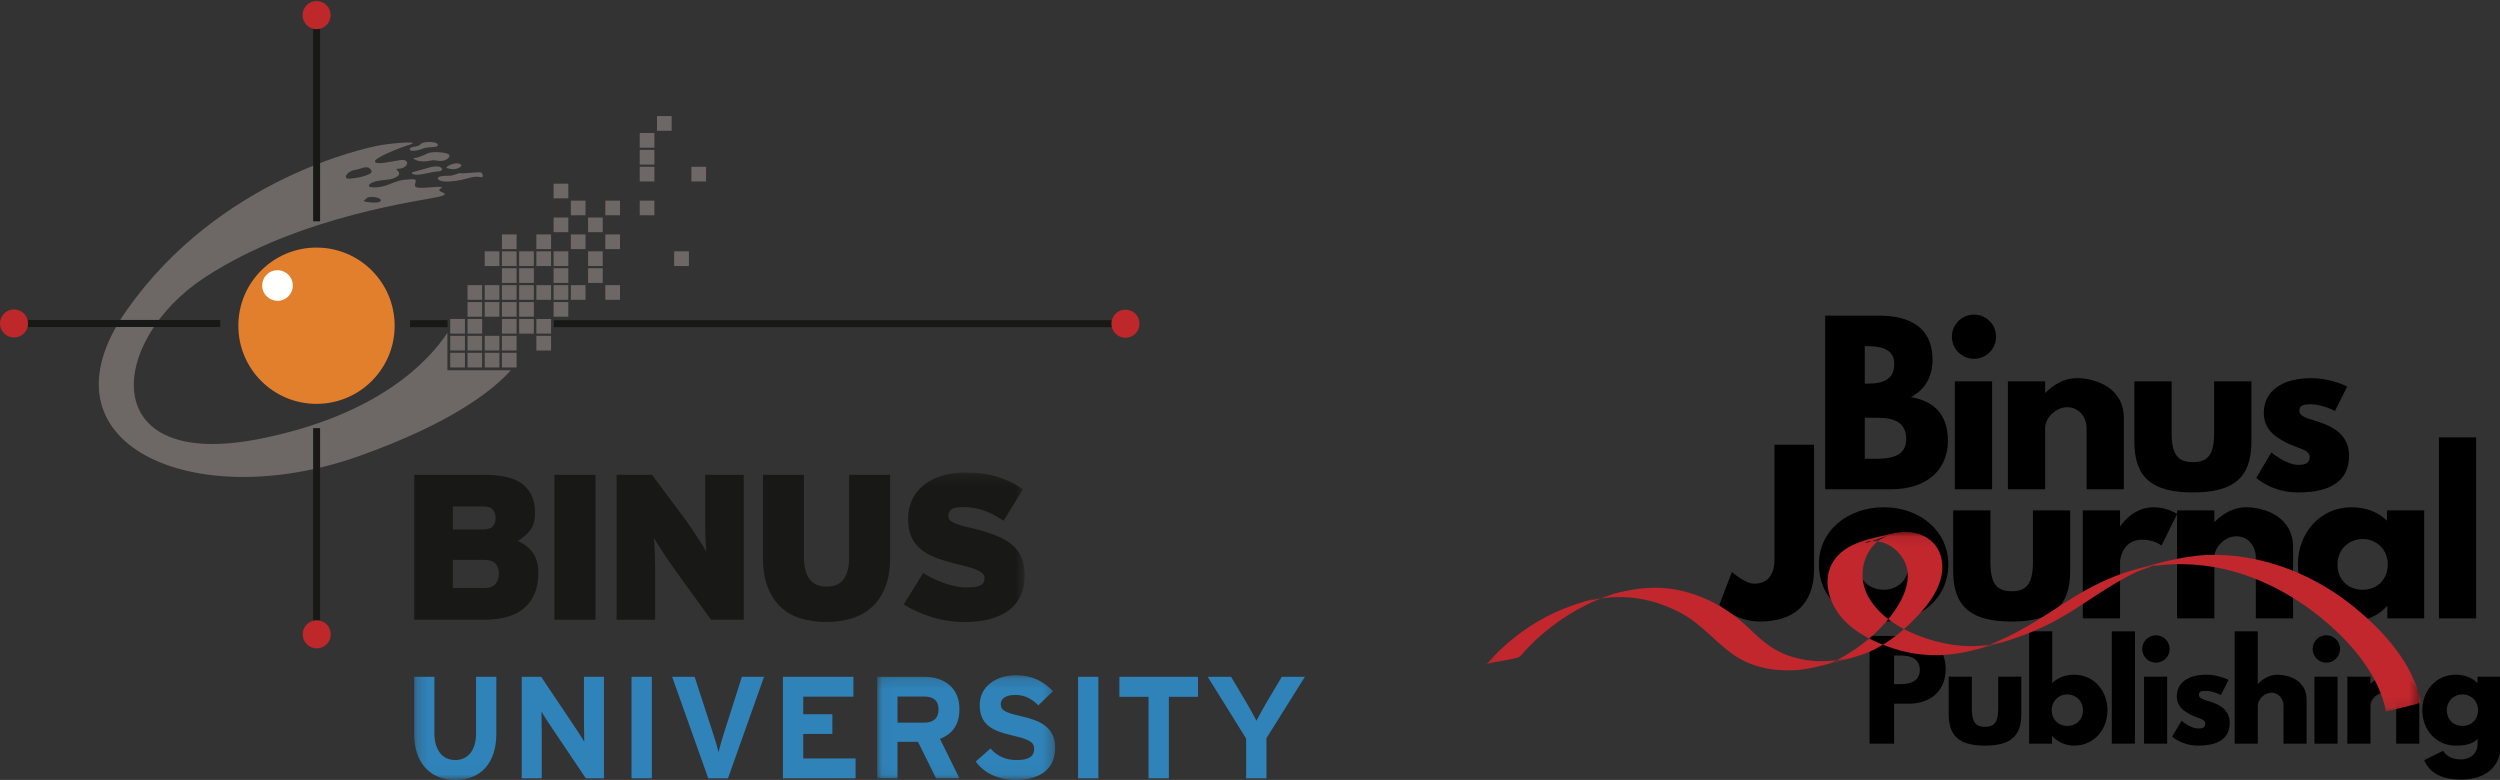 <?xml version="1.0" encoding="UTF-8"?>
<svg width="234px" height="73px" viewBox="0 0 234 73" version="1.1" xmlns="http://www.w3.org/2000/svg" xmlns:xlink="http://www.w3.org/1999/xlink">
    <rect x="0" y="0" width="234" height="73" fill="#333333" stroke="none"/>
    <title>Logo-BU- Jurnal publishing</title>
    <defs>
        <polygon id="path-1" points="57.372 28.991 0.222 28.991 0.222 0.244 57.372 0.244"></polygon>
        <polygon id="path-3" points="0.038 9.948 16.693 9.948 16.693 0.175 0.038 0.175"></polygon>
        <polygon id="path-5" points="0.079 0.068 87.587 0.068 87.587 16.894 0.079 16.894"></polygon>
    </defs>
    <g id="Logo-BU--Jurnal-publishing" stroke="none" stroke-width="1" fill="none" fill-rule="evenodd">
        <g id="Group">
            <g id="logo-binus">
                <polygon id="Fill-1" fill="#6D6865" points="42.142 34.394 43.518 34.394 43.518 33.021 42.142 33.021"></polygon>
                <polygon id="Fill-2" fill="#6D6865" points="43.761 34.394 45.125 34.394 45.125 33.021 43.761 33.021"></polygon>
                <polygon id="Fill-3" fill="#6D6865" points="45.368 34.394 46.742 34.394 46.742 33.021 45.368 33.021"></polygon>
                <polygon id="Fill-4" fill="#6D6865" points="46.982 34.394 48.352 34.394 48.352 33.021 46.982 33.021"></polygon>
                <polygon id="Fill-5" fill="#6D6865" points="42.142 32.807 43.518 32.807 43.518 31.434 42.142 31.434"></polygon>
                <polygon id="Fill-6" fill="#6D6865" points="43.761 32.807 45.125 32.807 45.125 31.434 43.761 31.434"></polygon>
                <polygon id="Fill-7" fill="#6D6865" points="45.368 32.807 46.742 32.807 46.742 31.434 45.368 31.434"></polygon>
                <polygon id="Fill-8" fill="#6D6865" points="46.982 32.807 48.352 32.807 48.352 31.434 46.982 31.434"></polygon>
                <polygon id="Fill-9" fill="#6D6865" points="50.206 32.807 51.579 32.807 51.579 31.434 50.206 31.434"></polygon>
                <polygon id="Fill-10" fill="#6D6865" points="42.142 31.227 43.518 31.227 43.518 29.857 42.142 29.857"></polygon>
                <polygon id="Fill-11" fill="#6D6865" points="43.761 31.227 45.125 31.227 45.125 29.857 43.761 29.857"></polygon>
                <polygon id="Fill-12" fill="#6D6865" points="46.982 31.227 48.352 31.227 48.352 29.857 46.982 29.857"></polygon>
                <polygon id="Fill-13" fill="#6D6865" points="48.592 31.227 49.966 31.227 49.966 29.857 48.592 29.857"></polygon>
                <polygon id="Fill-14" fill="#6D6865" points="50.206 31.227 51.579 31.227 51.579 29.857 50.206 29.857"></polygon>
                <polygon id="Fill-15" fill="#6D6865" points="43.761 29.643 45.125 29.643 45.125 28.272 43.761 28.272"></polygon>
                <polygon id="Fill-16" fill="#6D6865" points="45.368 29.643 46.742 29.643 46.742 28.272 45.368 28.272"></polygon>
                <polygon id="Fill-17" fill="#6D6865" points="46.982 29.643 48.352 29.643 48.352 28.272 46.982 28.272"></polygon>
                <polygon id="Fill-18" fill="#6D6865" points="48.592 29.643 49.966 29.643 49.966 28.272 48.592 28.272"></polygon>
                <polygon id="Fill-19" fill="#6D6865" points="51.817 29.643 53.195 29.643 53.195 28.272 51.817 28.272"></polygon>
                <polygon id="Fill-20" fill="#6D6865" points="43.761 28.062 45.125 28.062 45.125 26.69 43.761 26.69"></polygon>
                <polygon id="Fill-21" fill="#6D6865" points="45.368 28.062 46.742 28.062 46.742 26.69 45.368 26.69"></polygon>
                <polygon id="Fill-22" fill="#6D6865" points="46.982 28.062 48.352 28.062 48.352 26.69 46.982 26.69"></polygon>
                <polygon id="Fill-23" fill="#6D6865" points="48.592 28.062 49.966 28.062 49.966 26.69 48.592 26.69"></polygon>
                <polygon id="Fill-24" fill="#6D6865" points="50.206 28.062 51.579 28.062 51.579 26.69 50.206 26.69"></polygon>
                <polygon id="Fill-25" fill="#6D6865" points="51.817 28.062 53.195 28.062 53.195 26.69 51.817 26.69"></polygon>
                <polygon id="Fill-26" fill="#6D6865" points="53.429 28.062 54.802 28.062 54.802 26.69 53.429 26.69"></polygon>
                <polygon id="Fill-27" fill="#6D6865" points="56.659 28.062 58.031 28.062 58.031 26.69 56.659 26.69"></polygon>
                <polygon id="Fill-28" fill="#6D6865" points="46.982 26.48 48.352 26.48 48.352 25.108 46.982 25.108"></polygon>
                <polygon id="Fill-29" fill="#6D6865" points="48.592 26.48 49.966 26.48 49.966 25.108 48.592 25.108"></polygon>
                <polygon id="Fill-30" fill="#6D6865" points="51.817 26.48 53.195 26.48 53.195 25.108 51.817 25.108"></polygon>
                <polygon id="Fill-31" fill="#6D6865" points="55.043 26.48 56.415 26.48 56.415 25.108 55.043 25.108"></polygon>
                <polygon id="Fill-32" fill="#6D6865" points="45.368 24.899 46.742 24.899 46.742 23.526 45.368 23.526"></polygon>
                <polygon id="Fill-33" fill="#6D6865" points="46.982 24.899 48.352 24.899 48.352 23.526 46.982 23.526"></polygon>
                <polygon id="Fill-34" fill="#6D6865" points="48.592 24.899 49.966 24.899 49.966 23.526 48.592 23.526"></polygon>
                <polygon id="Fill-35" fill="#6D6865" points="50.206 24.899 51.579 24.899 51.579 23.526 50.206 23.526"></polygon>
                <polygon id="Fill-36" fill="#6D6865" points="51.817 24.899 53.195 24.899 53.195 23.526 51.817 23.526"></polygon>
                <polygon id="Fill-37" fill="#6D6865" points="55.043 24.899 56.415 24.899 56.415 23.526 55.043 23.526"></polygon>
                <polygon id="Fill-38" fill="#6D6865" points="63.103 24.899 64.482 24.899 64.482 23.526 63.103 23.526"></polygon>
                <polygon id="Fill-39" fill="#6D6865" points="46.982 23.314 48.352 23.314 48.352 21.942 46.982 21.942"></polygon>
                <polygon id="Fill-40" fill="#6D6865" points="50.206 23.314 51.579 23.314 51.579 21.942 50.206 21.942"></polygon>
                <polygon id="Fill-41" fill="#6D6865" points="53.429 23.314 54.802 23.314 54.802 21.942 53.429 21.942"></polygon>
                <polygon id="Fill-42" fill="#6D6865" points="56.659 23.314 58.031 23.314 58.031 21.942 56.659 21.942"></polygon>
                <polygon id="Fill-43" fill="#6D6865" points="51.817 21.733 53.195 21.733 53.195 20.359 51.817 20.359"></polygon>
                <polygon id="Fill-44" fill="#6D6865" points="55.043 21.733 56.415 21.733 56.415 20.359 55.043 20.359"></polygon>
                <polygon id="Fill-45" fill="#6D6865" points="53.429 20.151 54.802 20.151 54.802 18.779 53.429 18.779"></polygon>
                <polygon id="Fill-46" fill="#6D6865" points="56.659 20.151 58.031 20.151 58.031 18.779 56.659 18.779"></polygon>
                <polygon id="Fill-47" fill="#6D6865" points="59.878 20.151 61.252 20.151 61.252 18.779 59.878 18.779"></polygon>
                <polygon id="Fill-48" fill="#6D6865" points="51.817 18.567 53.195 18.567 53.195 17.193 51.817 17.193"></polygon>
                <polygon id="Fill-49" fill="#6D6865" points="59.878 16.985 61.252 16.985 61.252 15.611 59.878 15.611"></polygon>
                <polygon id="Fill-50" fill="#6D6865" points="64.715 16.985 66.09 16.985 66.09 15.611 64.715 15.611"></polygon>
                <polygon id="Fill-51" fill="#6D6865" points="59.878 15.404 61.252 15.404 61.252 14.029 59.878 14.029"></polygon>
                <polygon id="Fill-52" fill="#6D6865" points="59.878 13.82 61.252 13.82 61.252 12.447 59.878 12.447"></polygon>
                <polygon id="Fill-53" fill="#6D6865" points="61.495 12.239 62.865 12.239 62.865 10.864 61.495 10.864"></polygon>
                <polygon id="Fill-54" fill="#181916" points="38.38 30.628 41.89 30.628 41.89 29.97 38.38 29.97"></polygon>
                <path d="M34.468,15.675 C33.904,15.614 33.932,15.791 33.186,15.911 C32.441,16.034 32.018,16.805 32.766,16.72 C33.514,16.628 33.842,16.6 34.5,16.328 C35.154,16.061 34.468,15.675 34.468,15.675 M35.04,18.447 C34.263,18.36 34.325,18.625 34.11,18.731 C33.842,18.863 34.619,18.985 35.219,18.961 C35.815,18.926 35.815,18.537 35.04,18.447 M41.927,34.659 L47.81,34.659 C46.174,36.491 42.324,39.594 33.602,42.69 C18.135,48.187 3.019,41.587 11.87,29.021 C20.523,16.72 34.23,13.821 35.664,13.583 C37.094,13.343 39.488,13.194 38.323,13.55 C37.156,13.914 34.977,14.809 35.101,15.135 C35.219,15.466 36.651,15.107 37.452,14.984 C38.263,14.867 38.263,15.433 37.784,15.675 C37.309,15.911 36.921,15.675 37.216,15.97 C37.519,16.271 37.34,16.477 36.856,16.688 C36.383,16.897 35.068,16.805 34.619,17.228 C34.17,17.64 35.452,17.64 36.351,17.284 C37.249,16.927 37.452,16.837 38.444,16.777 C39.426,16.72 38.501,17.317 38.979,17.525 C39.457,17.733 41.878,17.256 41.25,17.64 C40.624,18.031 42.445,18.031 41.187,18.391 C39.933,18.749 28.172,20.064 19.155,25.975 C10.136,31.886 8.943,44.125 24.291,41.08 C35.48,38.86 40.16,33.751 41.878,31.148 L41.878,34.659 L41.927,34.659" id="Fill-55" fill="#6D6865"></path>
                <path d="M22.309,30.489 C22.309,26.447 25.581,23.174 29.621,23.174 C33.667,23.174 36.94,26.447 36.94,30.489 C36.94,34.528 33.667,37.801 29.621,37.801 C25.581,37.801 22.309,34.528 22.309,30.489" id="Fill-56" fill="#E27F2D"></path>
                <path d="M24.661,27.302 C24.342,26.582 24.668,25.736 25.388,25.412 C26.114,25.094 26.961,25.418 27.283,26.14 C27.609,26.864 27.283,27.711 26.557,28.032 C25.834,28.355 24.986,28.026 24.661,27.302" id="Fill-57" fill="#FFFFFE"></path>
                <path d="M40.978,13.551 C40.978,13.222 39.575,13.196 39.367,13.495 C39.16,13.79 38.413,13.674 38.349,13.94 C38.296,14.214 38.979,14.148 39.575,13.915 C40.178,13.674 40.978,13.88 40.978,13.551" id="Fill-58" fill="#6D6865"></path>
                <path d="M42.024,14.477 C41.817,14.241 40.441,14.148 40.023,14.357 C39.603,14.569 39.067,14.78 38.799,14.78 C38.531,14.78 38.922,15.107 39.637,15.107 C40.351,15.107 40.263,14.924 40.978,15.045 C41.695,15.165 42.232,14.718 42.024,14.477" id="Fill-59" fill="#6D6865"></path>
                <path d="M40.023,15.731 C39.281,15.911 39.1,16 38.709,16.092 C38.321,16.181 38.681,16.479 39.547,16.299 C40.413,16.123 40.68,16.061 41.098,16.034 C41.52,16 41.457,15.614 40.947,15.583 C40.443,15.555 40.023,15.731 40.023,15.731" id="Fill-60" fill="#6D6865"></path>
                <path d="M43.187,15.462 C42.961,15.123 42.261,15.344 41.962,15.523 C41.67,15.705 41.725,15.731 42.232,15.821 C42.742,15.911 43.203,15.614 43.187,15.462" id="Fill-61" fill="#6D6865"></path>
                <path d="M45.038,16.15 C44.852,16.061 43.368,16.271 43.13,16.211 C42.89,16.15 42.561,16.449 42.053,16.449 C41.546,16.449 40.742,16.481 41.04,16.807 C41.34,17.135 42.624,16.958 43.187,16.836 C43.761,16.72 44.353,16.449 44.892,16.57 C45.427,16.687 45.114,16.17 45.038,16.15" id="Fill-62" fill="#6D6865"></path>
                <polygon id="Fill-63" fill="#181916" points="2.583 30.606 20.614 30.606 20.614 29.946 2.583 29.946"></polygon>
                <polygon id="Fill-64" fill="#181916" points="29.309 58.103 29.961 58.103 29.961 40.071 29.309 40.071"></polygon>
                <polygon id="Fill-65" fill="#181916" points="29.309 20.716 29.961 20.716 29.961 2.688 29.309 2.688"></polygon>
                <polygon id="Fill-66" fill="#181916" points="51.833 30.628 104.079 30.628 104.079 29.97 51.833 29.97"></polygon>
                <path d="M104.028,30.298 C104.028,29.574 104.616,28.985 105.344,28.985 C106.072,28.985 106.657,29.574 106.657,30.298 C106.657,31.025 106.072,31.614 105.344,31.614 C104.616,31.614 104.028,31.025 104.028,30.298" id="Fill-67" fill="#BF282B"></path>
                <path d="M28.32,1.411 C28.32,0.689 28.903,0.099 29.633,0.099 C30.361,0.099 30.949,0.689 30.949,1.411 C30.949,2.139 30.361,2.73 29.633,2.73 C28.903,2.73 28.32,2.139 28.32,1.411" id="Fill-68" fill="#BF282B"></path>
                <path d="M46.703,53.705 C46.703,53.303 46.594,52.985 46.376,52.754 C46.154,52.521 45.819,52.405 45.368,52.405 L42.382,52.405 L42.382,55.041 L45.345,55.041 C45.809,55.041 46.154,54.915 46.376,54.664 C46.594,54.41 46.703,54.093 46.703,53.705 M46.39,48.481 C46.39,48.183 46.31,47.926 46.142,47.717 C45.973,47.51 45.666,47.405 45.211,47.405 L42.382,47.405 L42.382,49.558 L45.211,49.558 C45.652,49.558 45.959,49.46 46.134,49.261 C46.306,49.068 46.39,48.807 46.39,48.481 M50.387,53.636 C50.387,55.027 49.966,56.102 49.127,56.863 C48.285,57.627 47.007,58.008 45.288,58.008 L38.776,58.008 L38.776,44.442 L45.331,44.442 C47.007,44.442 48.22,44.745 48.964,45.354 C49.703,45.963 50.079,46.834 50.079,47.974 C50.079,48.714 49.917,49.28 49.6,49.665 C49.285,50.053 48.9,50.376 48.447,50.635 C49.068,50.891 49.549,51.262 49.883,51.747 C50.221,52.229 50.387,52.86 50.387,53.636" id="Fill-69" fill="#181916"></path>
                <polygon id="Fill-70" fill="#181916" points="51.895 58.006 55.739 58.006 55.739 44.442 51.895 44.442"></polygon>
                <path d="M66.551,58.006 L63.312,53.53 C63.155,53.323 62.982,53.068 62.77,52.765 C62.562,52.459 62.356,52.156 62.16,51.854 C61.959,51.55 61.772,51.259 61.597,50.986 C61.427,50.72 61.288,50.505 61.199,50.351 C61.225,50.505 61.241,50.721 61.257,51 C61.271,51.28 61.282,51.582 61.294,51.912 C61.308,52.24 61.317,52.58 61.317,52.93 L61.317,58.006 L57.713,58.006 L57.713,44.442 L61.026,44.442 L64.011,48.453 C64.167,48.658 64.352,48.914 64.562,49.229 C64.777,49.534 64.987,49.845 65.192,50.158 C65.399,50.467 65.588,50.761 65.756,51.028 C65.925,51.301 66.048,51.509 66.123,51.647 C66.098,51.495 66.078,51.28 66.067,51 C66.055,50.721 66.038,50.42 66.021,50.089 C66.014,49.757 66.008,49.422 66.008,49.072 L66.008,44.442 L69.612,44.442 L69.612,58.006 L66.551,58.006" id="Fill-71" fill="#181916"></path>
                <path d="M82.859,54.964 C82.558,55.724 82.135,56.351 81.596,56.833 C81.06,57.315 80.433,57.669 79.7,57.888 C78.966,58.106 78.181,58.219 77.326,58.219 C76.473,58.219 75.683,58.106 74.96,57.888 C74.236,57.669 73.612,57.315 73.09,56.833 C72.571,56.351 72.159,55.724 71.863,54.964 C71.558,54.204 71.413,53.28 71.413,52.213 L71.413,44.443 L75.249,44.443 L75.249,52.213 C75.249,53.052 75.422,53.712 75.764,54.188 C76.11,54.669 76.642,54.906 77.381,54.906 C78.12,54.906 78.654,54.669 78.98,54.188 C79.311,53.712 79.478,53.052 79.478,52.213 L79.478,44.443 L83.315,44.443 L83.315,52.213 C83.315,53.28 83.163,54.204 82.859,54.964" id="Fill-72" fill="#181916"></path>
                <g id="Group-76" transform="translate(38.54, 43.981)">
                    <mask id="mask-2" fill="white">
                        <use xlink:href="#path-1"></use>
                    </mask>
                    <g id="Clip-74"></g>
                    <path d="M57.372,9.86 C57.372,10.634 57.231,11.296 56.953,11.856 C56.676,12.41 56.287,12.863 55.787,13.212 C55.293,13.556 54.704,13.819 54.02,13.988 C53.334,14.154 52.585,14.24 51.771,14.24 C50.672,14.24 49.622,14.079 48.622,13.761 C47.62,13.445 46.765,13.057 46.05,12.592 L47.875,9.645 C48.119,9.814 48.408,9.98 48.739,10.137 C49.065,10.302 49.409,10.449 49.766,10.574 C50.118,10.705 50.477,10.805 50.84,10.886 C51.202,10.961 51.537,11.004 51.849,11.004 C52.517,11.004 52.986,10.937 53.231,10.805 C53.485,10.68 53.615,10.453 53.615,10.13 C53.615,10.003 53.577,9.884 53.508,9.782 C53.433,9.678 53.307,9.576 53.133,9.479 C52.96,9.381 52.73,9.286 52.429,9.188 C52.132,9.094 51.757,8.992 51.304,8.887 C50.491,8.697 49.778,8.49 49.176,8.269 C48.563,8.049 48.061,7.774 47.664,7.444 C47.262,7.116 46.959,6.719 46.758,6.249 C46.56,5.787 46.459,5.214 46.459,4.529 C46.459,3.897 46.585,3.315 46.835,2.785 C47.091,2.253 47.449,1.804 47.914,1.428 C48.378,1.052 48.937,0.764 49.597,0.556 C50.258,0.348 50.993,0.244 51.808,0.244 C52.972,0.244 53.981,0.381 54.841,0.652 C55.7,0.924 56.493,1.31 57.215,1.813 L55.393,4.76 C54.785,4.349 54.181,4.031 53.572,3.813 C52.965,3.592 52.311,3.482 51.615,3.482 C51.045,3.482 50.672,3.559 50.491,3.713 C50.312,3.87 50.222,4.07 50.222,4.316 C50.222,4.443 50.257,4.56 50.324,4.652 C50.393,4.75 50.519,4.841 50.681,4.925 C50.853,5.006 51.081,5.095 51.359,5.18 C51.643,5.261 52.01,5.357 52.447,5.459 C53.3,5.665 54.039,5.89 54.658,6.136 C55.278,6.384 55.787,6.67 56.187,7.007 C56.589,7.346 56.886,7.747 57.081,8.211 C57.273,8.677 57.372,9.224 57.372,9.86" id="Fill-73" fill="#181916" mask="url(#mask-2)"></path>
                    <path d="M4.064,29.019 C1.769,29.019 0.222,27.471 0.222,24.702 L0.222,19.367 L2.122,19.367 L2.122,24.675 C2.122,26.195 2.855,27.16 4.064,27.16 C5.271,27.16 6.018,26.222 6.018,24.702 L6.018,19.367 L7.918,19.367 L7.918,24.675 C7.918,27.43 6.479,29.019 4.064,29.019" id="Fill-75" fill="#2F83B9" mask="url(#mask-2)"></path>
                </g>
                <path d="M54.835,72.851 L51.346,67.666 C51.115,67.312 50.803,66.838 50.681,66.593 C50.681,66.946 50.708,68.14 50.708,68.67 L50.708,72.851 L48.835,72.851 L48.835,63.349 L50.654,63.349 L54.02,68.372 C54.251,68.724 54.563,69.199 54.685,69.444 C54.685,69.091 54.658,67.896 54.658,67.367 L54.658,63.349 L56.531,63.349 L56.531,72.851 L54.835,72.851" id="Fill-77" fill="#2F83B9"></path>
                <polygon id="Fill-78" fill="#2F83B9" points="59.111 72.851 61.011 72.851 61.011 63.349 59.111 63.349"></polygon>
                <path d="M68.138,72.851 L66.292,72.851 L62.911,63.349 L65.016,63.349 L66.808,68.846 C66.984,69.376 67.174,70.068 67.255,70.407 C67.337,70.055 67.513,69.404 67.69,68.846 L69.441,63.349 L71.517,63.349 L68.138,72.851" id="Fill-79" fill="#2F83B9"></path>
                <polyline id="Fill-80" fill="#2F83B9" points="73.282 72.851 73.282 63.349 79.88 63.349 79.88 65.208 75.183 65.208 75.183 66.851 77.911 66.851 77.911 68.697 75.183 68.697 75.183 70.991 80.083 70.991 80.083 72.851 73.282 72.851"></polyline>
                <g id="Group-84" transform="translate(82.068, 63.025)">
                    <mask id="mask-4" fill="white">
                        <use xlink:href="#path-3"></use>
                    </mask>
                    <g id="Clip-82"></g>
                    <path d="M4.422,2.17 L1.938,2.17 L1.938,4.614 L4.422,4.614 C5.305,4.614 5.78,4.206 5.78,3.378 C5.78,2.523 5.264,2.17 4.422,2.17 Z M5.548,9.826 L3.852,6.405 L1.938,6.405 L1.938,9.826 L0.038,9.826 L0.038,0.324 L4.463,0.324 C6.255,0.324 7.734,1.315 7.734,3.338 C7.734,4.763 7.124,5.659 5.915,6.134 L7.734,9.826 L5.548,9.826 L5.548,9.826 Z" id="Fill-81" fill="#2F83B9" mask="url(#mask-4)"></path>
                    <path d="M12.96,9.975 C11.372,9.975 9.988,9.31 9.268,8.251 L10.639,7.03 C11.305,7.803 12.16,8.116 13.069,8.116 C14.196,8.116 14.726,7.803 14.726,7.084 C14.726,6.473 14.4,6.202 12.608,5.795 C10.857,5.387 9.635,4.831 9.635,2.958 C9.635,1.233 11.155,0.175 13.028,0.175 C14.508,0.175 15.594,0.731 16.49,1.668 L15.119,2.998 C14.508,2.374 13.829,2.02 12.96,2.02 C11.943,2.02 11.603,2.455 11.603,2.876 C11.603,3.473 12.01,3.663 13.517,4.016 C15.024,4.369 16.693,4.885 16.693,6.948 C16.693,8.754 15.554,9.975 12.96,9.975" id="Fill-83" fill="#2F83B9" mask="url(#mask-4)"></path>
                </g>
                <polygon id="Fill-85" fill="#2F83B9" points="100.907 72.851 102.807 72.851 102.807 63.349 100.907 63.349"></polygon>
                <polyline id="Fill-86" fill="#2F83B9" points="109.404 65.222 109.404 72.851 107.504 72.851 107.504 65.222 104.776 65.222 104.776 63.349 112.133 63.349 112.133 65.222 109.404 65.222"></polyline>
                <path d="M118.54,69.091 L118.54,72.851 L116.639,72.851 L116.639,69.131 L113.043,63.349 L115.228,63.349 L116.572,65.603 C116.911,66.172 117.427,67.109 117.603,67.462 C117.78,67.109 118.282,66.199 118.635,65.603 L119.979,63.349 L122.137,63.349 L118.54,69.091" id="Fill-87" fill="#2F83B9"></path>
                <path d="M28.332,59.373 C28.332,58.647 28.922,58.058 29.648,58.058 C30.371,58.058 30.959,58.647 30.959,59.373 C30.959,60.098 30.371,60.687 29.648,60.687 C28.922,60.687 28.332,60.098 28.332,59.373" id="Fill-88" fill="#BF282B"></path>
                <path d="M0,30.276 C0,29.551 0.584,28.962 1.312,28.962 C2.04,28.962 2.623,29.551 2.623,30.276 C2.623,31.001 2.04,31.59 1.312,31.59 C0.584,31.59 0,31.001 0,30.276" id="Fill-89" fill="#BF282B"></path>
            </g>
            <g id="Logo-Journal" transform="translate(139, 29)">
                <g id="Group-11" transform="translate(21.824, -0)" fill="#000000" fill-rule="nonzero">
                    <g id="Group-6" transform="translate(9.931, 0)">
                        <path d="M6.249,16.796 C9.618,16.796 11.568,14.945 11.568,12.266 C11.568,9.646 10.13,8.523 8.101,8.168 C9.48,7.459 10.13,6.179 10.13,4.682 C10.13,1.589 7.924,0.545 5.126,0.545 L0.083,0.545 L0.083,16.796 L6.249,16.796 Z M4.082,6.908 L3.787,6.908 L3.787,3.401 L4.082,3.401 C5.697,3.401 6.545,3.894 6.545,5.056 C6.545,6.415 5.678,6.908 4.082,6.908 Z M4.949,13.94 L3.787,13.94 L3.787,10.099 L4.949,10.099 C6.702,10.099 7.667,10.631 7.667,12.128 C7.667,13.408 6.702,13.94 4.949,13.94 Z" id="B"></path>
                        <path d="M14.011,4.583 C15.153,4.583 16.079,3.657 16.079,2.515 C16.079,1.372 15.153,0.446 14.011,0.446 C12.868,0.446 11.942,1.372 11.942,2.515 C11.942,3.657 12.868,4.583 14.011,4.583 Z M15.705,16.796 L15.705,6.691 L12.218,6.691 L12.218,16.796 L15.705,16.796 Z" id="i"></path>
                        <path d="M20.669,16.796 L20.669,11.084 C20.669,10.079 21.694,9.114 22.738,9.114 C23.861,9.114 24.55,10.079 24.55,11.084 L24.55,16.796 L28.037,16.796 L28.037,10.138 C28.037,7.321 25.456,6.395 23.605,6.395 C22.501,6.395 21.497,6.967 20.709,7.755 L20.669,7.755 L20.669,6.691 L17.182,6.691 L17.182,16.796 L20.669,16.796 Z" id="n"></path>
                        <path d="M34.499,17.092 C38.281,17.092 39.975,15.733 39.975,12.344 L39.975,6.691 L36.488,6.691 L36.488,11.497 C36.488,13.487 35.956,14.255 34.499,14.255 C33.041,14.255 32.509,13.487 32.509,11.497 L32.509,6.691 L29.022,6.691 L29.022,12.344 C29.022,15.733 30.716,17.092 34.499,17.092 Z" id="u"></path>
                        <path d="M44.329,17.092 C46.397,17.092 49.116,16.619 49.116,13.645 C49.116,11.576 47.382,10.828 46.043,10.414 C45.176,10.138 44.467,9.981 44.467,9.449 C44.467,8.976 44.782,8.838 45.55,8.838 C46.614,8.838 47.796,9.468 47.796,9.468 L48.939,7.183 L48.937,7.182 C48.878,7.151 47.46,6.395 45.55,6.395 C42.891,6.395 41.137,7.577 41.137,9.646 C41.137,11.163 42.162,11.872 43.186,12.404 C44.329,12.995 45.432,13.054 45.432,13.782 C45.432,14.452 44.841,14.511 44.348,14.511 C43.226,14.511 41.847,13.349 41.847,13.349 L40.428,15.733 C40.428,15.733 41.886,17.092 44.329,17.092 Z" id="s"></path>
                    </g>
                    <g id="Group-8" transform="translate(0, 11.899)">
                        <path d="M3.907,17.276 C7.158,17.276 8.97,15.582 8.97,12.391 L8.97,0.73 L5.267,0.73 L5.267,11.446 C5.267,13.081 4.459,13.731 3.395,13.731 C2.45,13.731 1.287,12.628 1.287,12.628 L0.105,15.72 L0.107,15.722 C0.165,15.782 1.629,17.276 3.907,17.276 Z" id="J"></path>
                        <path d="M15.511,17.276 C18.998,17.276 21.539,15.05 21.539,11.938 C21.539,8.786 18.86,6.58 15.511,6.58 C12.102,6.58 9.423,8.786 9.423,11.938 C9.423,15.05 11.866,17.276 15.511,17.276 Z M15.491,14.302 C14.073,14.302 13.127,13.317 13.127,11.938 C13.127,10.539 14.171,9.555 15.491,9.555 C16.791,9.555 17.835,10.539 17.835,11.938 C17.835,13.317 16.85,14.302 15.491,14.302 Z" id="o"></path>
                        <path d="M27.468,17.276 C31.251,17.276 32.945,15.917 32.945,12.529 L32.945,6.876 L29.458,6.876 L29.458,11.682 C29.458,13.672 28.926,14.44 27.468,14.44 C26.011,14.44 25.479,13.672 25.479,11.682 L25.479,6.876 L21.992,6.876 L21.992,12.529 C21.992,15.917 23.686,17.276 27.468,17.276 Z" id="u"></path>
                        <path d="M37.614,16.981 L37.614,11.662 C37.614,11.406 37.87,9.614 39.682,9.614 C40.845,9.614 41.495,10.165 41.495,10.165 L42.953,7.21 C42.953,7.21 42.046,6.58 40.746,6.58 C38.756,6.58 37.653,8.333 37.653,8.333 L37.614,8.333 L37.614,6.876 L34.127,6.876 L34.127,16.981 L37.614,16.981 Z" id="r"></path>
                        <path d="M46.439,16.981 L46.439,11.268 C46.439,10.264 47.464,9.298 48.508,9.298 C49.631,9.298 50.32,10.264 50.32,11.268 L50.32,16.981 L53.807,16.981 L53.807,10.323 C53.807,7.506 51.226,6.58 49.375,6.58 C48.271,6.58 47.267,7.151 46.479,7.939 L46.439,7.939 L46.439,6.876 L42.952,6.876 L42.952,16.981 L46.439,16.981 Z" id="n"></path>
                        <path d="M59.284,17.276 C60.663,17.276 61.845,16.666 62.593,15.838 L62.633,15.838 L62.633,16.981 L66.08,16.981 L66.08,6.876 L62.593,6.876 L62.593,7.841 C61.766,7.033 60.643,6.58 59.284,6.58 C56.329,6.58 54.26,8.983 54.26,11.938 C54.26,14.893 56.329,17.276 59.284,17.276 Z M60.328,14.302 C58.909,14.302 57.964,13.317 57.964,11.938 C57.964,10.539 59.008,9.555 60.328,9.555 C61.628,9.555 62.672,10.539 62.672,11.938 C62.672,13.317 61.687,14.302 60.328,14.302 Z" id="a"></path>
                        <polygon id="l" points="70.946 16.981 70.946 0.04 67.459 0.04 67.459 16.981"></polygon>
                    </g>
                    <g id="Group-10" transform="translate(14.1, 29.488)">
                        <path d="M2.366,11.118 L2.366,7.378 L3.747,7.378 C5.714,7.378 7.193,6.217 7.193,4.139 C7.193,2.049 5.714,1.035 3.747,1.035 L0.068,1.035 L0.068,11.118 L2.366,11.118 Z M3.013,5.545 L2.366,5.545 L2.366,2.868 L3.013,2.868 C3.918,2.868 4.773,3.174 4.773,4.213 C4.773,5.239 3.918,5.545 3.013,5.545 Z" id="P"></path>
                        <path d="M10.872,11.301 C13.219,11.301 14.27,10.458 14.27,8.356 L14.27,4.848 L12.107,4.848 L12.107,7.83 C12.107,9.064 11.777,9.541 10.872,9.541 C9.968,9.541 9.638,9.064 9.638,7.83 L9.638,4.848 L7.474,4.848 L7.474,8.356 C7.474,10.458 8.525,11.301 10.872,11.301 Z" id="u"></path>
                        <path d="M19.22,11.301 C21.053,11.301 22.336,9.822 22.336,7.989 C22.336,6.156 21.053,4.665 19.22,4.665 C18.376,4.665 17.68,4.946 17.166,5.447 L17.166,0.607 L15.003,0.607 L15.003,11.118 L17.142,11.118 L17.142,10.409 L17.166,10.409 C17.631,10.922 18.364,11.301 19.22,11.301 Z M18.572,9.456 C17.729,9.456 17.118,8.844 17.118,7.989 C17.118,7.121 17.765,6.51 18.572,6.51 C19.391,6.51 20.039,7.121 20.039,7.989 C20.039,8.844 19.452,9.456 18.572,9.456 Z" id="b"></path>
                        <polygon id="l" points="24.903 11.118 24.903 0.607 22.74 0.607 22.74 11.118"></polygon>
                        <path d="M26.871,3.54 C27.58,3.54 28.154,2.966 28.154,2.257 C28.154,1.548 27.58,0.974 26.871,0.974 C26.162,0.974 25.587,1.548 25.587,2.257 C25.587,2.966 26.162,3.54 26.871,3.54 Z M27.922,11.118 L27.922,4.848 L25.758,4.848 L25.758,11.118 L27.922,11.118 Z" id="i"></path>
                        <path d="M30.806,11.301 C32.09,11.301 33.776,11.008 33.776,9.162 C33.776,7.879 32.701,7.415 31.87,7.158 C31.332,6.987 30.892,6.889 30.892,6.559 C30.892,6.266 31.087,6.18 31.564,6.18 C32.224,6.18 32.957,6.571 32.957,6.571 L33.666,5.154 C33.666,5.154 32.774,4.665 31.564,4.665 C29.914,4.665 28.826,5.398 28.826,6.681 C28.826,7.622 29.462,8.062 30.097,8.392 C30.806,8.759 31.491,8.796 31.491,9.248 C31.491,9.663 31.124,9.7 30.818,9.7 C30.122,9.7 29.266,8.979 29.266,8.979 L28.386,10.458 C28.386,10.458 29.291,11.301 30.806,11.301 Z" id="s"></path>
                        <path d="M36.404,11.118 L36.404,7.573 C36.404,6.95 37.039,6.351 37.687,6.351 C38.384,6.351 38.812,6.95 38.812,7.573 L38.812,11.118 L40.975,11.118 L40.975,6.987 C40.975,5.239 39.374,4.665 38.225,4.665 C37.541,4.665 36.917,5.019 36.428,5.508 L36.404,5.508 L36.404,0.607 L34.241,0.607 L34.241,11.118 L36.404,11.118 Z" id="h"></path>
                        <path d="M42.82,3.54 C43.529,3.54 44.104,2.966 44.104,2.257 C44.104,1.548 43.529,0.974 42.82,0.974 C42.112,0.974 41.537,1.548 41.537,2.257 C41.537,2.966 42.112,3.54 42.82,3.54 Z M43.872,11.118 L43.872,4.848 L41.708,4.848 L41.708,11.118 L43.872,11.118 Z" id="i"></path>
                        <path d="M46.951,11.118 L46.951,7.573 C46.951,6.95 47.587,6.351 48.235,6.351 C48.931,6.351 49.359,6.95 49.359,7.573 L49.359,11.118 L51.523,11.118 L51.523,6.987 C51.523,5.239 49.921,4.665 48.773,4.665 C48.088,4.665 47.465,5.019 46.976,5.508 L46.951,5.508 L46.951,4.848 L44.788,4.848 L44.788,11.118 L46.951,11.118 Z" id="n"></path>
                        <path d="M55.446,14.478 C57.585,14.478 59.137,13.391 59.137,11.289 L59.137,4.848 L56.974,4.848 L56.974,5.41 L56.937,5.41 C56.424,4.934 55.751,4.665 54.92,4.665 C53.087,4.665 51.804,6.156 51.804,7.989 C51.804,9.822 53.087,11.301 54.92,11.301 C55.776,11.301 56.509,11.179 56.974,10.665 L56.974,11.13 C56.974,12.242 56.045,12.596 55.446,12.596 C54.505,12.596 53.979,12.169 53.747,11.79 L51.975,12.658 C52.635,14.185 54.138,14.478 55.446,14.478 Z M55.568,9.456 C54.688,9.456 54.101,8.844 54.101,7.989 C54.101,7.121 54.749,6.51 55.568,6.51 C56.375,6.51 57.022,7.121 57.022,7.989 C57.022,8.844 56.411,9.456 55.568,9.456 Z" id="g"></path>
                    </g>
                </g>
                <g id="Group-14" transform="translate(0, 20.726)">
                    <mask id="mask-6" fill="white">
                        <use xlink:href="#path-5"></use>
                    </mask>
                    <g id="Clip-13"></g>
                    <path d="M87.587,16.021 C86.92,12.415 84.101,9.336 81.357,7.101 C77.707,4.128 73.122,2.264 68.395,2.205 C65.773,2.172 63.261,2.908 60.759,3.606 C58.082,4.352 55.814,5.652 53.51,7.177 C52.28,7.991 51.026,8.766 49.726,9.464 C49.083,9.809 48.421,10.117 47.75,10.404 C47.328,10.585 46.895,10.742 46.46,10.89 C48.447,10.409 48.826,10.299 47.597,10.561 C47.365,10.602 47.132,10.636 46.898,10.664 C44.732,10.951 42.49,10.525 40.472,9.732 C38.675,9.025 36.905,7.897 35.91,6.197 C34.929,4.522 35.215,2.259 36.694,0.991 C37.03,0.703 37.432,0.501 37.837,0.332 C34.764,1.613 35.348,0.778 36.745,0.954 C37.741,1.079 38.557,1.69 39.089,2.517 C40.226,4.282 39.135,6.414 38.025,7.874 C36.778,9.517 35.066,10.896 33.266,11.886 C32.929,12.071 32.576,12.234 32.212,12.357 C32.76,12.209 33.308,12.06 33.856,11.911 C33.53,11.978 33.203,12.032 32.874,12.073 C32.551,12.117 32.226,12.135 31.902,12.152 C30.737,12.212 29.569,12.032 28.465,11.665 C26.942,11.16 25.847,10.186 24.723,9.096 C22.769,7.202 20.33,5.867 17.639,5.422 C15.99,5.151 14.301,5.31 12.685,5.694 C10.849,6.13 8.978,6.593 7.228,7.308 C4.504,8.422 1.98,10.284 0.079,12.529 C0.281,12.291 1.418,12.188 1.712,12.109 C2.03,12.023 3.111,11.921 3.337,11.656 C4.493,10.289 5.865,9.126 7.347,8.127 C8.19,7.559 9.084,7.071 10.006,6.643 C10.545,6.394 11.101,6.184 11.664,5.995 C13.043,5.534 8.642,6.736 10.069,6.426 C10.489,6.334 10.916,6.278 11.343,6.229 C13.782,5.951 16.204,6.512 18.355,7.662 C20.247,8.674 21.521,10.344 23.242,11.549 C24.911,12.718 26.954,13.113 28.961,13.009 C30.196,12.944 31.401,12.611 32.59,12.295 C33.73,11.992 34.928,11.746 36.011,11.267 C37.826,10.463 39.459,9.069 40.777,7.608 C42.046,6.202 43.233,4.259 42.653,2.305 C42.087,0.399 40.009,-0.251 38.248,0.19 C36.27,0.685 33.769,0.961 32.585,2.846 C31.509,4.558 32.212,6.762 33.441,8.151 C34.747,9.626 36.699,10.509 38.548,11.069 C40.799,11.749 43.16,11.752 45.437,11.199 C48.182,10.533 50.809,9.757 53.307,8.416 C55.97,6.986 58.316,5.03 61.071,3.771 C61.9,3.392 64.674,2.694 61.266,3.498 C61.948,3.337 62.642,3.239 63.338,3.163 C64.619,3.025 65.915,3.063 67.194,3.205 C71.458,3.679 75.47,5.721 78.708,8.48 C81.211,10.614 83.713,13.564 84.33,16.894 C84.318,16.833 87.608,16.132 87.587,16.021 Z" id="Fill-12" fill="#C1272D" mask="url(#mask-6)"></path>
                </g>
            </g>
        </g>
    </g>
</svg>